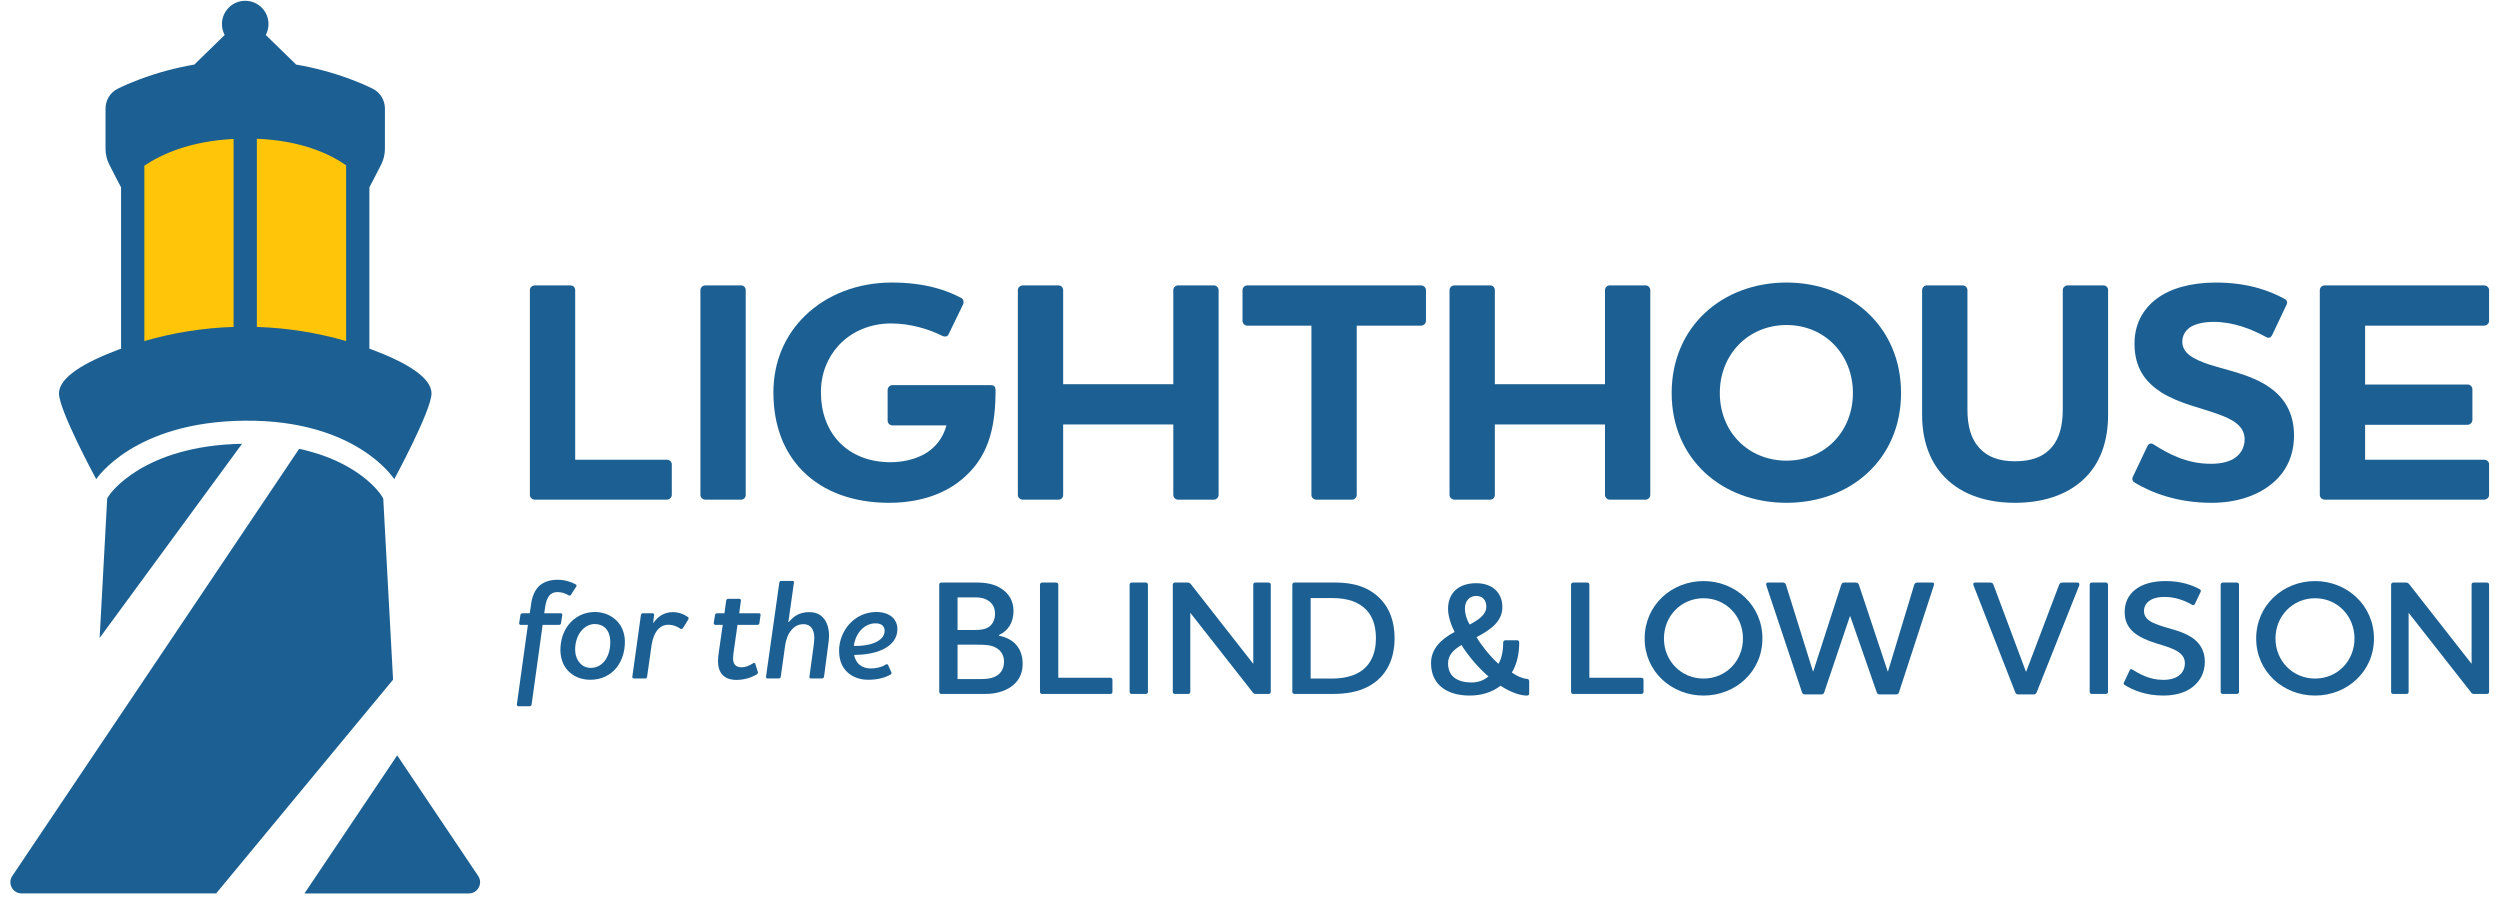 <svg width="185" height="67" viewBox="0 0 185 67" fill="none" xmlns="http://www.w3.org/2000/svg">
<path d="M42.215 21.118C42.424 21.118 42.564 21.281 42.564 21.467V34.018H49.34C49.549 34.018 49.713 34.158 49.713 34.367V36.626C49.713 36.812 49.549 36.975 49.34 36.975H39.584C39.374 36.975 39.211 36.812 39.211 36.626V21.467C39.211 21.281 39.374 21.118 39.584 21.118H42.215Z" fill="#1C6093"/>
<path d="M54.834 21.118C55.043 21.118 55.183 21.281 55.183 21.467V36.626C55.183 36.812 55.043 36.975 54.834 36.975H52.203C51.993 36.975 51.83 36.812 51.83 36.626V21.467C51.83 21.281 51.993 21.118 52.203 21.118H54.834Z" fill="#1C6093"/>
<path d="M71.482 35.205C70.131 36.486 68.176 37.208 65.777 37.208C63.192 37.208 60.957 36.416 59.421 34.879C58.047 33.505 57.232 31.549 57.232 29.034C57.232 26.729 58.117 24.773 59.584 23.353C61.167 21.816 63.449 20.908 65.987 20.908C68.432 20.908 70.038 21.467 71.133 22.049C71.296 22.142 71.342 22.352 71.273 22.515L70.201 24.727C70.131 24.913 69.922 24.936 69.759 24.867C68.781 24.377 67.407 23.935 65.94 23.935C64.38 23.935 63.006 24.541 62.075 25.542C61.237 26.45 60.748 27.638 60.748 29.034C60.748 30.502 61.213 31.759 62.052 32.667C62.96 33.645 64.287 34.204 65.893 34.204C66.825 34.204 67.71 33.994 68.455 33.575C69.2 33.133 69.782 32.434 70.038 31.479H66.033C65.847 31.479 65.684 31.317 65.684 31.13V28.872C65.684 28.662 65.847 28.499 66.033 28.499H73.322C73.531 28.499 73.671 28.592 73.671 28.872C73.671 31.386 73.252 33.575 71.482 35.205Z" fill="#1C6093"/>
<path d="M89.828 21.118C90.014 21.118 90.177 21.281 90.177 21.467V36.626C90.177 36.812 90.014 36.975 89.828 36.975H87.173C86.987 36.975 86.824 36.812 86.824 36.626V31.41H78.674V36.626C78.674 36.812 78.535 36.975 78.325 36.975H75.694C75.484 36.975 75.321 36.812 75.321 36.626V21.467C75.321 21.281 75.484 21.118 75.694 21.118H78.325C78.535 21.118 78.674 21.281 78.674 21.467V28.43H86.824V21.467C86.824 21.281 86.987 21.118 87.173 21.118H89.828Z" fill="#1C6093"/>
<path d="M105.148 21.118C105.358 21.118 105.521 21.281 105.521 21.467V23.749C105.521 23.935 105.358 24.098 105.148 24.098H100.398V36.626C100.398 36.812 100.235 36.975 100.049 36.975H97.394C97.208 36.975 97.045 36.812 97.045 36.626V24.098H92.295C92.109 24.098 91.946 23.935 91.946 23.749V21.467C91.946 21.281 92.109 21.118 92.295 21.118H105.148Z" fill="#1C6093"/>
<path d="M121.773 21.118C121.959 21.118 122.122 21.281 122.122 21.467V36.626C122.122 36.812 121.959 36.975 121.773 36.975H119.118C118.932 36.975 118.769 36.812 118.769 36.626V31.41H110.619V36.626C110.619 36.812 110.48 36.975 110.27 36.975H107.639C107.43 36.975 107.266 36.812 107.266 36.626V21.467C107.266 21.281 107.43 21.118 107.639 21.118H110.27C110.48 21.118 110.619 21.281 110.619 21.467V28.43H118.769V21.467C118.769 21.281 118.932 21.118 119.118 21.118H121.773Z" fill="#1C6093"/>
<path d="M132.202 24.052C129.361 24.052 127.266 26.241 127.266 29.081C127.266 31.946 129.361 34.088 132.202 34.088C135.043 34.088 137.115 31.922 137.115 29.081C137.115 26.241 135.043 24.052 132.202 24.052ZM132.202 37.208C127.452 37.208 123.703 33.995 123.703 29.081C123.703 24.168 127.452 20.908 132.202 20.908C136.952 20.908 140.678 24.192 140.678 29.081C140.678 33.971 136.952 37.208 132.202 37.208Z" fill="#1C6093"/>
<path d="M152.645 21.467C152.645 21.28 152.808 21.118 153.017 21.118H155.649C155.858 21.118 155.998 21.28 155.998 21.467V30.711C155.998 32.504 155.509 33.994 154.554 35.089C153.367 36.439 151.504 37.208 149.106 37.208C146.73 37.208 144.868 36.439 143.704 35.089C142.749 33.994 142.236 32.504 142.236 30.711V21.467C142.236 21.28 142.399 21.118 142.586 21.118H145.24C145.427 21.118 145.59 21.28 145.59 21.467V30.315C145.59 31.503 145.846 32.411 146.381 33.04C147.033 33.831 147.965 34.134 149.106 34.134C150.293 34.134 151.225 33.831 151.877 33.04C152.389 32.411 152.645 31.503 152.645 30.315V21.467Z" fill="#1C6093"/>
<path d="M157.975 35.718C157.812 35.625 157.742 35.462 157.835 35.276L158.907 33.017C159 32.83 159.162 32.761 159.349 32.877C160.42 33.553 161.771 34.321 163.61 34.321C164.448 34.321 165.054 34.135 165.426 33.855C165.939 33.483 166.102 32.947 166.102 32.505C166.102 31.55 165.263 31.038 164.122 30.642C162.865 30.176 161.282 29.874 159.931 29.035C158.79 28.29 157.952 27.265 157.952 25.426C157.952 24.075 158.511 22.911 159.605 22.096C160.606 21.351 162.096 20.909 163.983 20.909C166.427 20.909 168.034 21.561 169.059 22.119C169.245 22.213 169.292 22.399 169.198 22.562L168.127 24.821C168.034 24.984 167.871 25.053 167.685 24.937C166.614 24.355 165.287 23.819 163.796 23.819C163.028 23.819 162.446 23.982 162.073 24.215C161.677 24.494 161.491 24.867 161.491 25.286C161.491 26.148 162.329 26.59 163.517 26.986C164.914 27.428 166.614 27.731 167.941 28.663C168.989 29.384 169.757 30.502 169.757 32.225C169.757 33.809 169.105 35.043 168.011 35.881C166.916 36.742 165.38 37.208 163.656 37.208C161.072 37.208 159.186 36.44 157.975 35.718Z" fill="#1C6093"/>
<path d="M183.82 21.118C184.029 21.118 184.192 21.281 184.192 21.467V23.749C184.192 23.935 184.029 24.098 183.82 24.098H175.018V28.453H182.609C182.795 28.453 182.958 28.616 182.958 28.802V31.061C182.958 31.27 182.795 31.433 182.609 31.433H175.018V34.018H183.82C184.029 34.018 184.192 34.158 184.192 34.367V36.626C184.192 36.812 184.029 36.975 183.82 36.975H172.037C171.828 36.975 171.665 36.812 171.665 36.626V21.467C171.665 21.281 171.828 21.118 172.037 21.118H183.82Z" fill="#1C6093"/>
<path d="M42.245 44.026C42.203 44.089 42.16 44.089 42.086 44.057C41.853 43.92 41.588 43.814 41.248 43.814C40.962 43.814 40.782 43.92 40.644 44.079C40.485 44.28 40.4 44.556 40.347 44.874L40.273 45.383H41.503C41.566 45.383 41.62 45.436 41.609 45.5L41.514 46.125C41.503 46.178 41.45 46.242 41.376 46.242H40.156L39.34 52.127C39.329 52.212 39.265 52.265 39.202 52.265H38.353C38.29 52.265 38.248 52.212 38.248 52.127L39.064 46.242H38.524C38.46 46.242 38.417 46.189 38.417 46.115L38.512 45.5C38.524 45.447 38.587 45.383 38.65 45.383H39.202L39.319 44.588C39.403 44.079 39.594 43.655 39.902 43.358C40.22 43.072 40.665 42.902 41.248 42.902C41.842 42.902 42.298 43.082 42.595 43.241C42.648 43.273 42.701 43.326 42.638 43.411L42.245 44.026Z" fill="#1C6093"/>
<path d="M44.81 46.486C44.609 46.285 44.333 46.178 44.015 46.178C43.58 46.178 43.188 46.422 42.923 46.803C42.689 47.154 42.552 47.609 42.562 48.097C42.573 48.522 42.711 48.84 42.912 49.062C43.114 49.306 43.4 49.423 43.718 49.423C44.185 49.423 44.556 49.19 44.81 48.819C45.044 48.468 45.171 47.992 45.16 47.471C45.149 47.036 45.022 46.697 44.81 46.486ZM45.637 49.392C45.192 49.953 44.524 50.303 43.686 50.303C43.135 50.303 42.605 50.133 42.202 49.794C41.767 49.434 41.491 48.871 41.47 48.16C41.459 47.398 41.682 46.73 42.064 46.242C42.53 45.638 43.23 45.288 44.026 45.288C44.598 45.288 45.139 45.489 45.531 45.839C45.956 46.2 46.22 46.751 46.242 47.429C46.252 48.193 46.04 48.871 45.637 49.392Z" fill="#1C6093"/>
<path d="M50.917 45.669C50.97 45.722 50.97 45.796 50.928 45.849L50.535 46.485C50.493 46.549 50.408 46.56 50.334 46.517C50.079 46.347 49.814 46.231 49.464 46.231C48.584 46.231 48.287 47.175 48.202 47.843L47.885 50.08C47.874 50.154 47.832 50.207 47.757 50.207H46.909C46.834 50.207 46.781 50.154 46.792 50.08L47.428 45.51C47.439 45.436 47.492 45.383 47.566 45.383H48.298C48.372 45.383 48.415 45.436 48.404 45.51L48.33 46.083H48.361C48.68 45.637 49.125 45.298 49.793 45.298C50.249 45.298 50.641 45.467 50.917 45.669Z" fill="#1C6093"/>
<path d="M54.309 48.108C54.277 48.341 54.246 48.564 54.246 48.702C54.246 49.115 54.415 49.38 54.882 49.38C55.136 49.38 55.412 49.285 55.709 49.094C55.794 49.031 55.868 49.041 55.889 49.115L56.08 49.72C56.101 49.783 56.08 49.847 56.006 49.9C55.592 50.155 55.051 50.313 54.5 50.313C53.567 50.313 53.132 49.783 53.132 48.924C53.132 48.691 53.164 48.416 53.206 48.161L53.482 46.242H52.941C52.867 46.242 52.814 46.178 52.814 46.115L52.91 45.51C52.92 45.446 52.983 45.383 53.058 45.383H53.609L53.737 44.439C53.747 44.376 53.811 44.312 53.885 44.312H54.712C54.786 44.312 54.839 44.376 54.829 44.439L54.701 45.383H56.175C56.25 45.383 56.303 45.446 56.281 45.51L56.196 46.115C56.196 46.178 56.122 46.242 56.059 46.242H54.574L54.309 48.108Z" fill="#1C6093"/>
<path d="M61.275 47.822L60.978 50.081C60.957 50.155 60.904 50.208 60.829 50.208H60.002C59.939 50.208 59.886 50.165 59.896 50.081L60.204 47.822C60.236 47.589 60.257 47.324 60.257 47.186C60.257 46.868 60.183 46.603 60.024 46.422C59.896 46.274 59.706 46.189 59.462 46.189C59.123 46.189 58.826 46.327 58.603 46.581C58.285 46.92 58.158 47.387 58.105 47.737L57.776 50.081C57.765 50.155 57.701 50.208 57.627 50.208H56.811C56.726 50.208 56.684 50.165 56.684 50.081L57.67 43.114C57.67 43.04 57.733 42.987 57.818 42.987H58.656C58.73 42.987 58.762 43.04 58.752 43.114L58.338 46.03H58.38C58.539 45.828 58.709 45.68 58.889 45.563C59.186 45.373 59.515 45.298 59.865 45.298C60.331 45.298 60.66 45.436 60.893 45.691C61.211 46.019 61.349 46.528 61.349 47.059C61.349 47.26 61.317 47.567 61.275 47.822Z" fill="#1C6093"/>
<path d="M63.184 47.8C63.651 47.81 64.234 47.758 64.69 47.578C65.156 47.386 65.464 47.09 65.464 46.666C65.464 46.517 65.411 46.401 65.315 46.294C65.209 46.188 65.029 46.126 64.796 46.126C64.371 46.126 63.958 46.316 63.661 46.676C63.407 46.974 63.237 47.365 63.184 47.8ZM63.205 48.468C63.258 48.724 63.364 48.967 63.555 49.148C63.757 49.337 64.054 49.465 64.467 49.465C64.806 49.465 65.231 49.38 65.548 49.179C65.623 49.127 65.687 49.148 65.718 49.211L65.962 49.752C65.983 49.816 65.973 49.868 65.909 49.91C65.538 50.133 64.965 50.303 64.255 50.303C63.704 50.303 63.152 50.144 62.749 49.783C62.346 49.434 62.092 48.904 62.092 48.151C62.092 47.419 62.378 46.709 62.845 46.188C63.333 45.638 64.043 45.288 64.849 45.288C65.337 45.288 65.729 45.425 65.994 45.638C66.259 45.859 66.408 46.188 66.408 46.55C66.408 47.27 65.962 47.758 65.315 48.066C64.69 48.362 63.905 48.458 63.205 48.468Z" fill="#1C6093"/>
<path d="M73.643 47.901C73.353 47.743 72.965 47.707 72.348 47.707H70.859V50.249H72.638C72.977 50.249 73.292 50.213 73.558 50.104C73.994 49.922 74.297 49.571 74.297 48.966C74.297 48.518 74.091 48.119 73.643 47.901ZM73.122 44.439C72.88 44.281 72.578 44.209 72.263 44.209H70.859V46.618H72.142C72.457 46.618 72.796 46.594 73.062 46.46C73.389 46.291 73.631 45.952 73.631 45.419C73.631 44.948 73.425 44.632 73.122 44.439ZM72.929 51.351H69.648C69.576 51.351 69.503 51.29 69.503 51.205V43.265C69.503 43.18 69.576 43.107 69.648 43.107H72.251C72.893 43.107 73.582 43.192 74.151 43.592C74.648 43.93 74.999 44.463 74.999 45.202C74.999 46.085 74.587 46.69 73.921 46.993V47.041C75.095 47.271 75.677 48.046 75.677 49.136C75.677 50.673 74.309 51.351 72.929 51.351Z" fill="#1C6093"/>
<path d="M78.169 43.108C78.241 43.108 78.314 43.181 78.314 43.265V50.153H82.176C82.26 50.153 82.321 50.226 82.321 50.298V51.206C82.321 51.291 82.26 51.351 82.176 51.351H77.104C77.031 51.351 76.959 51.291 76.959 51.206V43.265C76.959 43.181 77.031 43.108 77.104 43.108H78.169Z" fill="#1C6093"/>
<path d="M84.802 43.108C84.874 43.108 84.947 43.181 84.947 43.265V51.206C84.947 51.291 84.874 51.351 84.802 51.351H83.737C83.664 51.351 83.592 51.291 83.592 51.206V43.265C83.592 43.181 83.664 43.108 83.737 43.108H84.802Z" fill="#1C6093"/>
<path d="M92.742 43.265C92.742 43.18 92.803 43.108 92.887 43.108H93.88C93.965 43.108 94.037 43.18 94.037 43.265V51.206C94.037 51.29 93.965 51.351 93.88 51.351H92.936C92.814 51.351 92.754 51.327 92.67 51.193L88.082 45.347V51.206C88.082 51.29 88.021 51.351 87.936 51.351H86.932C86.859 51.351 86.787 51.29 86.787 51.206V43.265C86.787 43.18 86.859 43.108 86.932 43.108H87.876C87.997 43.108 88.058 43.144 88.154 43.265L92.742 49.124V43.265Z" fill="#1C6093"/>
<path d="M96.989 50.213H98.526C99.241 50.213 99.907 50.104 100.439 49.826C101.371 49.354 101.819 48.422 101.819 47.235C101.819 46.303 101.564 45.625 101.129 45.153C100.56 44.536 99.688 44.258 98.611 44.258H96.989V50.213ZM101.335 50.758C100.511 51.218 99.567 51.351 98.635 51.351H95.779C95.706 51.351 95.633 51.29 95.633 51.205V43.265C95.633 43.18 95.706 43.107 95.779 43.107H98.805C100.124 43.107 101.311 43.41 102.218 44.391C102.811 45.032 103.199 45.964 103.199 47.235C103.199 48.761 102.606 50.043 101.335 50.758Z" fill="#1C6093"/>
<path d="M109.238 44.1C108.742 44.1 108.403 44.464 108.403 45.056C108.403 45.407 108.524 45.819 108.754 46.218C109.31 45.928 109.988 45.517 109.988 44.9C109.988 44.403 109.71 44.1 109.238 44.1ZM110.146 50.056C109.371 49.391 108.669 48.554 108.148 47.731C107.567 48.071 107.156 48.483 107.156 49.087C107.156 50.056 107.846 50.492 108.875 50.504C109.383 50.504 109.807 50.346 110.146 50.056ZM113.16 50.419V51.339C113.16 51.423 113.087 51.472 112.99 51.472C112.554 51.472 111.852 51.279 111.041 50.745C110.436 51.218 109.637 51.472 108.754 51.472C107.216 51.472 105.897 50.77 105.897 49.075C105.897 47.998 106.648 47.295 107.64 46.764C107.374 46.255 107.156 45.578 107.156 45.056C107.156 43.883 107.931 43.157 109.238 43.157C110.485 43.157 111.175 43.907 111.175 44.911C111.175 46.013 110.291 46.605 109.262 47.151C109.674 47.828 110.291 48.592 110.884 49.123C111.114 48.761 111.235 48.191 111.235 47.55C111.235 47.453 111.308 47.38 111.392 47.38H112.276C112.373 47.38 112.422 47.453 112.422 47.55C112.422 48.24 112.3 49.087 111.877 49.766C112.228 50.02 112.664 50.214 113.002 50.237C113.124 50.261 113.16 50.31 113.16 50.419Z" fill="#1C6093"/>
<path d="M117.468 43.108C117.54 43.108 117.613 43.181 117.613 43.265V50.153H121.475C121.559 50.153 121.62 50.226 121.62 50.298V51.206C121.62 51.291 121.559 51.351 121.475 51.351H116.403C116.33 51.351 116.258 51.291 116.258 51.206V43.265C116.258 43.181 116.33 43.108 116.403 43.108H117.468Z" fill="#1C6093"/>
<path d="M126.061 44.27C124.403 44.27 123.132 45.589 123.132 47.248C123.132 48.906 124.403 50.213 126.061 50.213C127.719 50.213 128.979 48.906 128.979 47.248C128.979 45.589 127.719 44.27 126.061 44.27ZM126.061 51.472C123.689 51.472 121.704 49.693 121.704 47.248C121.704 44.791 123.689 42.999 126.061 42.999C128.422 42.999 130.419 44.791 130.419 47.248C130.419 49.705 128.422 51.472 126.061 51.472Z" fill="#1C6093"/>
<path d="M141.651 43.277C141.687 43.156 141.772 43.107 141.893 43.107H142.983C143.14 43.107 143.128 43.229 143.103 43.325L140.525 51.23C140.489 51.351 140.416 51.387 140.283 51.387H139.109C138.988 51.387 138.915 51.351 138.879 51.23L136.918 45.601H136.894L134.993 51.23C134.957 51.351 134.884 51.387 134.763 51.387H133.577C133.456 51.387 133.384 51.351 133.347 51.23L130.708 43.325C130.684 43.229 130.684 43.107 130.83 43.107H131.919C132.052 43.107 132.124 43.168 132.161 43.277L134.158 49.68H134.182L136.252 43.277C136.289 43.156 136.361 43.107 136.494 43.107H137.318C137.451 43.107 137.523 43.168 137.56 43.277L139.69 49.68H139.714L141.651 43.277Z" fill="#1C6093"/>
<path d="M150.715 51.23C150.667 51.351 150.606 51.387 150.473 51.387H149.359C149.238 51.387 149.178 51.351 149.129 51.23L146.043 43.326C145.994 43.205 146.018 43.108 146.164 43.108H147.277C147.41 43.108 147.483 43.168 147.519 43.277L149.916 49.693H149.94L152.373 43.277C152.422 43.168 152.494 43.108 152.615 43.108H153.741C153.85 43.108 153.899 43.193 153.862 43.326L150.715 51.23Z" fill="#1C6093"/>
<path d="M155.847 43.108C155.919 43.108 155.992 43.181 155.992 43.265V51.206C155.992 51.291 155.919 51.351 155.847 51.351H154.782C154.709 51.351 154.637 51.291 154.637 51.206V43.265C154.637 43.181 154.709 43.108 154.782 43.108H155.847Z" fill="#1C6093"/>
<path d="M157.238 50.697C157.153 50.65 157.129 50.577 157.177 50.492L157.601 49.596C157.637 49.523 157.698 49.487 157.795 49.547C158.328 49.874 159.054 50.31 160.083 50.31C160.591 50.31 160.979 50.19 161.233 49.995C161.548 49.766 161.681 49.426 161.681 49.063C161.681 48.507 161.232 48.191 160.639 47.962C159.949 47.684 159.139 47.55 158.365 47.114C157.699 46.739 157.226 46.218 157.226 45.286C157.226 44.608 157.492 44.028 158.013 43.629C158.521 43.228 159.272 42.998 160.264 42.998C161.39 42.998 162.238 43.301 162.783 43.605C162.867 43.653 162.88 43.725 162.843 43.809L162.42 44.694C162.371 44.779 162.299 44.803 162.214 44.754C161.633 44.416 160.918 44.173 160.191 44.173C159.647 44.173 159.247 44.294 159.005 44.501C158.775 44.681 158.655 44.923 158.655 45.227C158.655 45.758 159.102 46.038 159.78 46.267C160.555 46.545 161.427 46.678 162.141 47.139C162.698 47.489 163.158 48.059 163.158 48.955C163.158 49.766 162.819 50.395 162.263 50.831C161.73 51.255 160.966 51.472 160.094 51.472C158.787 51.472 157.844 51.072 157.238 50.697Z" fill="#1C6093"/>
<path d="M165.541 43.108C165.613 43.108 165.686 43.181 165.686 43.265V51.206C165.686 51.291 165.613 51.351 165.541 51.351H164.476C164.403 51.351 164.331 51.291 164.331 51.206V43.265C164.331 43.181 164.403 43.108 164.476 43.108H165.541Z" fill="#1C6093"/>
<path d="M171.315 44.27C169.657 44.27 168.386 45.589 168.386 47.248C168.386 48.906 169.657 50.213 171.315 50.213C172.973 50.213 174.232 48.906 174.232 47.248C174.232 45.589 172.973 44.27 171.315 44.27ZM171.315 51.472C168.943 51.472 166.957 49.693 166.957 47.248C166.957 44.791 168.943 42.999 171.315 42.999C173.675 42.999 175.673 44.791 175.673 47.248C175.673 49.705 173.675 51.472 171.315 51.472Z" fill="#1C6093"/>
<path d="M182.898 43.265C182.898 43.18 182.959 43.108 183.044 43.108H184.036C184.121 43.108 184.193 43.18 184.193 43.265V51.206C184.193 51.29 184.121 51.351 184.036 51.351H183.092C182.971 51.351 182.91 51.327 182.826 51.193L178.238 45.347V51.206C178.238 51.29 178.177 51.351 178.093 51.351H177.088C177.015 51.351 176.943 51.29 176.943 51.206V43.265C176.943 43.18 177.015 43.108 177.088 43.108H178.032C178.153 43.108 178.214 43.144 178.31 43.265L182.898 49.124V43.265Z" fill="#1C6093"/>
<path d="M7.373 47.209L7.933 36.879C7.994 36.783 8.049 36.7 8.089 36.636C8.113 36.6 10.545 32.974 17.913 32.84L7.373 47.209Z" fill="#1C6093"/>
<path d="M28.36 36.883C28.297 36.781 28.239 36.691 28.197 36.624C28.12 36.505 26.521 34.149 22.136 33.213L0.91 64.82C0.539 65.372 0.934 66.113 1.599 66.113H15.995L29.087 50.294L28.36 36.883Z" fill="#1C6093"/>
<path d="M29.392 55.897L22.53 66.114H34.696C35.36 66.114 35.756 65.371 35.385 64.82L29.392 55.897Z" fill="#1C6093"/>
<path d="M31.93 29.114C31.93 30.374 29.174 35.46 29.174 35.46C29.174 35.46 26.416 31.068 18.146 31.13C9.877 31.192 7.12 35.46 7.12 35.46C7.12 35.46 4.364 30.374 4.364 29.114C4.364 27.906 6.303 26.799 8.725 25.887C8.803 25.858 8.88 25.831 8.959 25.802V13.861C8.959 13.861 8.55 13.109 8.079 12.16C7.902 11.804 7.809 11.411 7.809 11.014V8.043C7.809 7.425 8.145 6.851 8.697 6.573C9.177 6.332 9.716 6.102 10.29 5.886C11.621 5.384 12.992 5.016 14.38 4.779L16.625 2.59C16.497 2.348 16.424 2.074 16.424 1.781C16.424 0.83 17.195 0.059 18.146 0.059C19.099 0.059 19.869 0.83 19.869 1.781C19.869 2.074 19.797 2.348 19.668 2.59L21.915 4.779C23.302 5.016 24.672 5.384 26.003 5.886C26.578 6.102 27.117 6.332 27.596 6.573C28.148 6.851 28.485 7.425 28.485 8.043L28.483 11.014C28.483 11.411 28.392 11.804 28.215 12.16C27.742 13.109 27.335 13.861 27.335 13.861V25.802C27.413 25.831 27.491 25.858 27.569 25.887C29.991 26.799 31.93 27.906 31.93 29.114Z" fill="#1C6093"/>
<path d="M19.008 24.193C21.236 24.264 23.456 24.613 25.612 25.239V12.228C24.317 11.338 22.205 10.394 19.008 10.269V24.193Z" fill="#FFC609"/>
<path d="M10.681 25.238C12.837 24.612 15.057 24.264 17.285 24.192V10.281C14.088 10.448 11.977 11.387 10.681 12.263V25.238Z" fill="#FFC609"/>
</svg>
